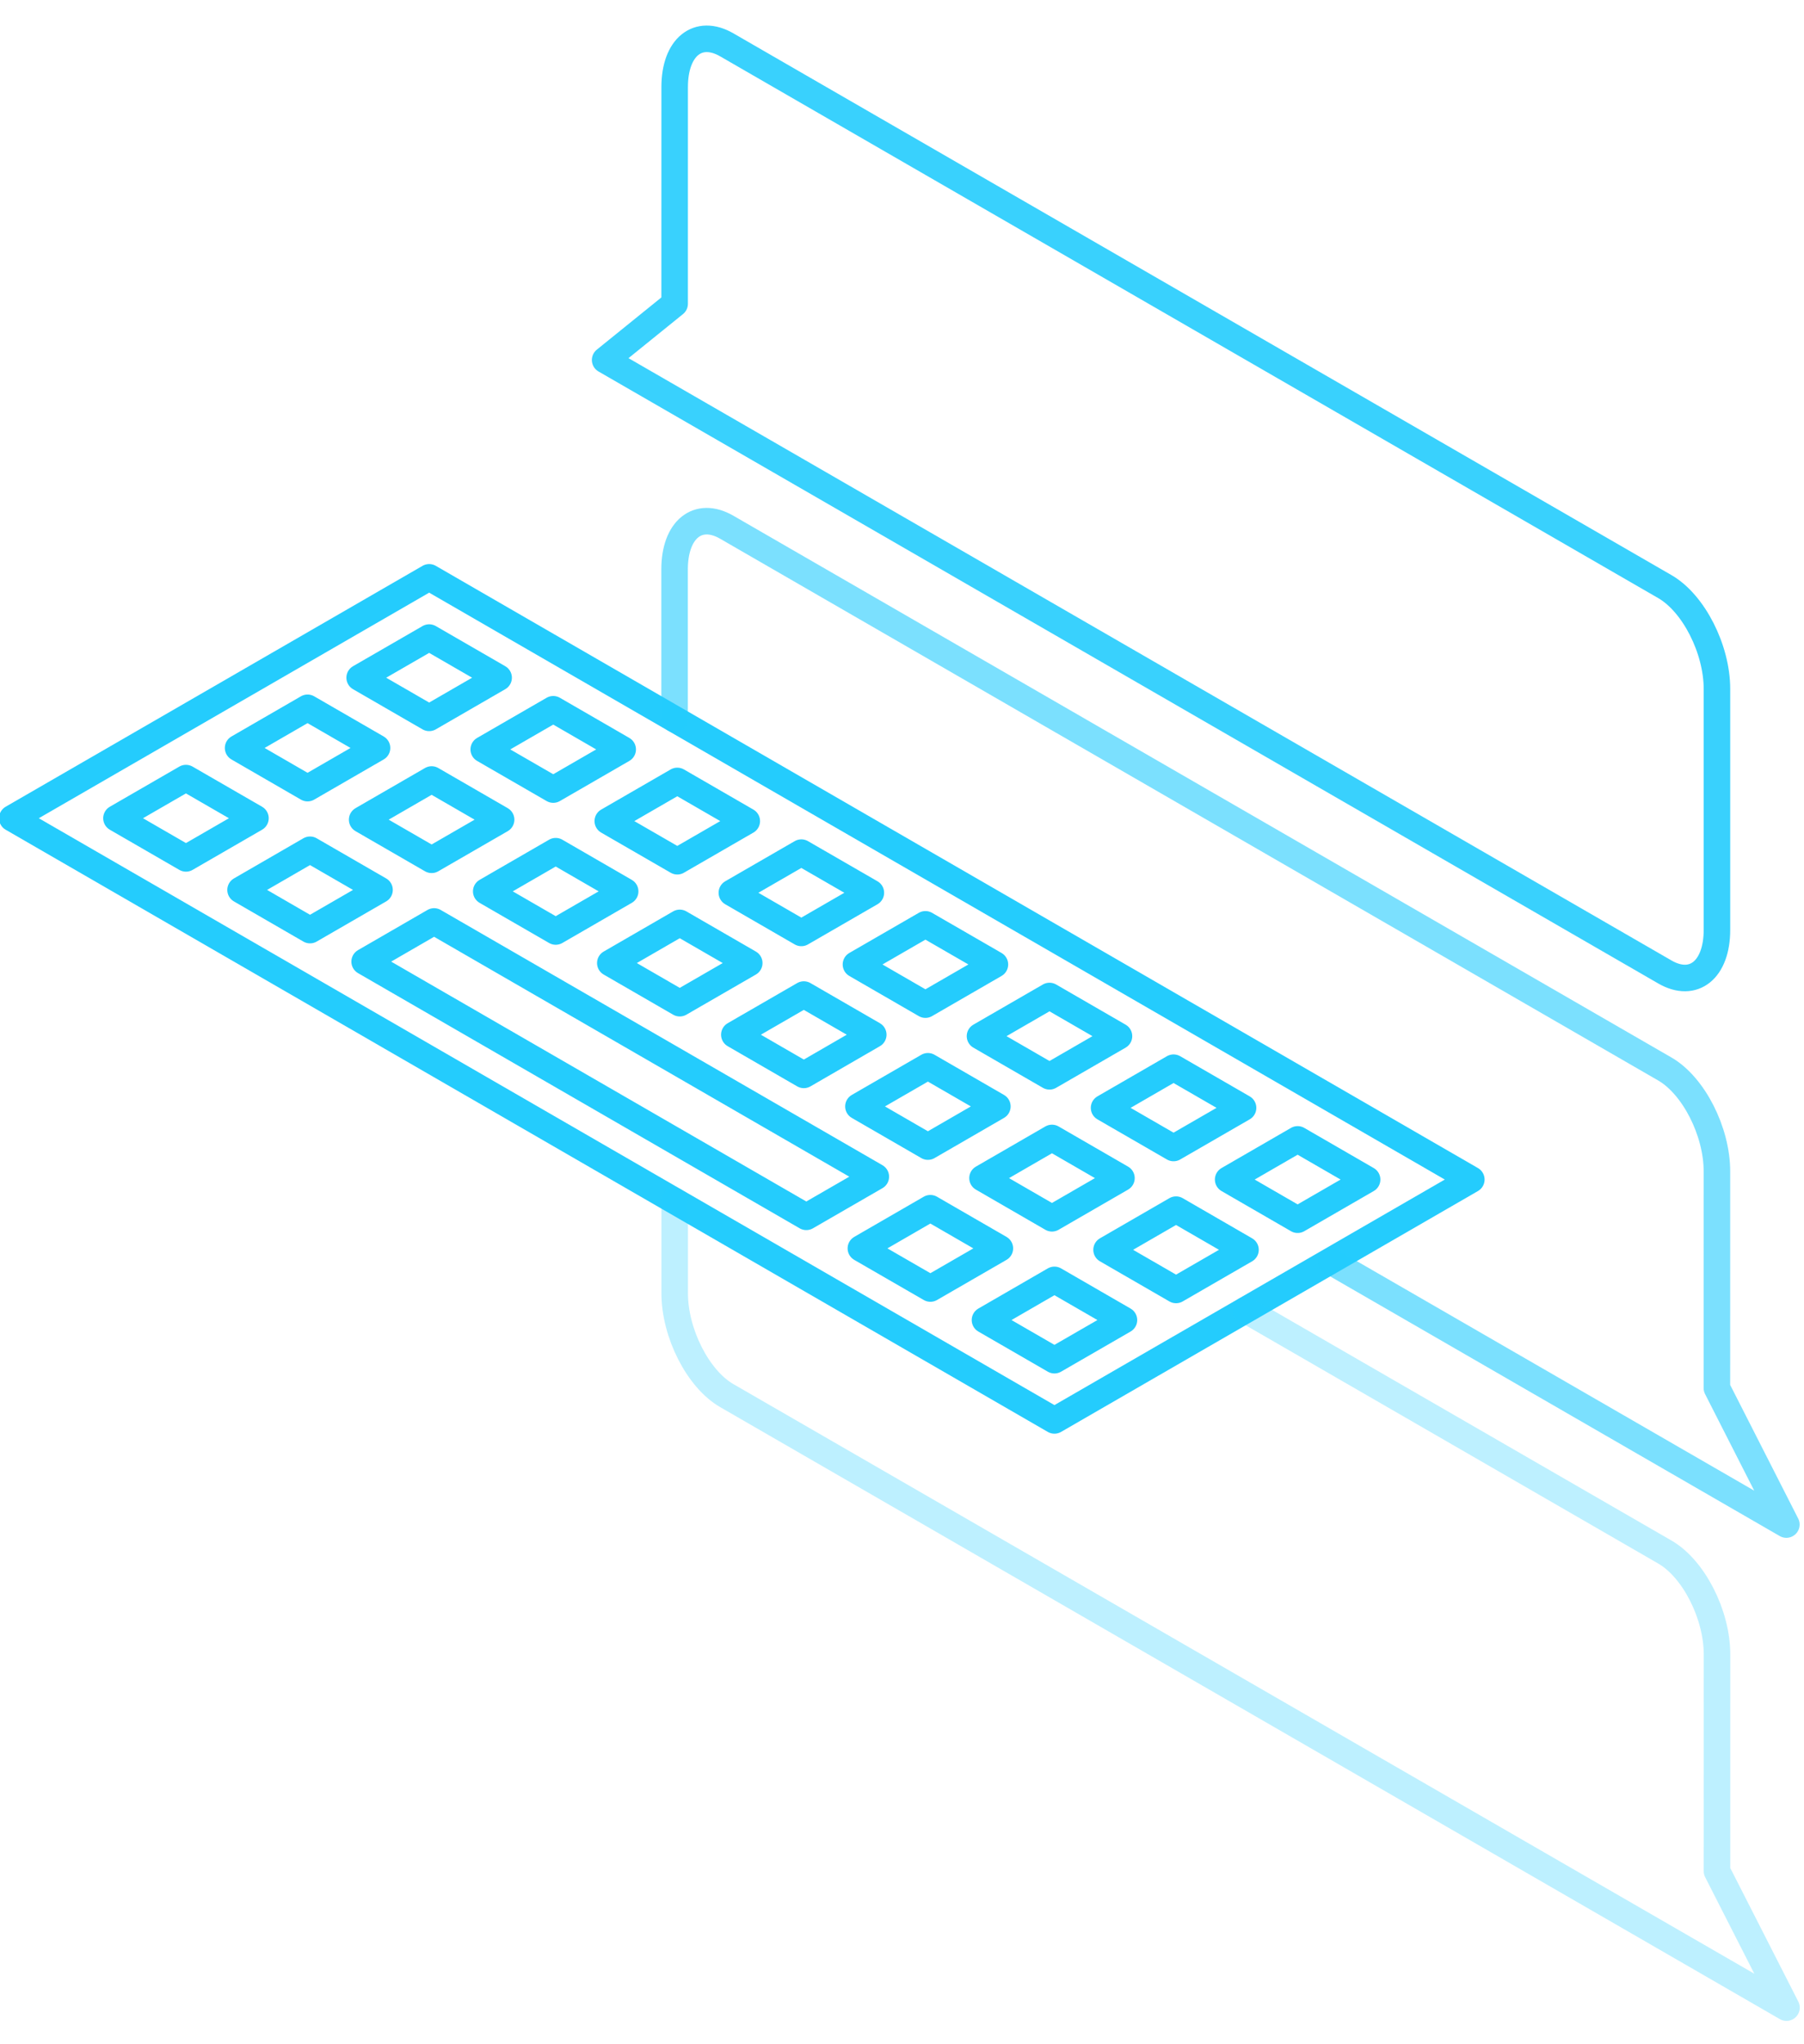 <svg height="77" viewBox="0 0 68 77" width="68" xmlns="http://www.w3.org/2000/svg"><g fill="none" fill-rule="evenodd" stroke="#24ccfd" stroke-linecap="round" stroke-linejoin="round"><path d="m22.81 13.562 6.548 3.778 33.396 19.276c1.085.627 1.965-.084 1.965-1.587v-9.073c0-1.503-.878-3.23-1.963-3.856l-35.36-20.41c-1.086-.626-1.965.085-1.965 1.59l-.001 8.164z" opacity=".9"/><path d="m39.746 53.511-39.283-22.686 15.714-9.075 39.283 22.687z"/><path d="m16.177 27.044-2.62-1.513 2.62-1.512 2.618 1.512zm4.677 2.701-2.62-1.512 2.62-1.513 2.618 1.513zm4.676 2.7-2.62-1.512 2.62-1.513 2.619 1.513zm4.676 2.701-2.619-1.513 2.619-1.512 2.62 1.512zm4.677 2.701-2.619-1.513 2.619-1.512 2.619 1.512zm4.677 2.701-2.62-1.513 2.62-1.513 2.619 1.513zm4.676 2.7-2.619-1.512 2.619-1.513 2.62 1.513zm4.677 2.702-2.619-1.513 2.619-1.513 2.619 1.513zm-37.32-16.259-2.618-1.513 2.618-1.513 2.619 1.513zm4.677 2.7-2.619-1.512 2.619-1.513 2.619 1.513zm4.677 2.701-2.619-1.512 2.619-1.513 2.618 1.513zm4.676 2.701-2.618-1.512 2.618-1.513 2.619 1.513zm4.677 2.701-2.62-1.514 2.619-1.512 2.618 1.512zm4.677 2.701-2.619-1.513 2.619-1.512 2.618 1.512zm4.676 2.701-2.618-1.513 2.618-1.513 2.619 1.513zm4.677 2.7-2.619-1.512 2.619-1.513 2.618 1.513zm-37.32-16.258-2.62-1.513 2.619-1.512 2.62 1.512zm4.676 2.701-2.618-1.513 2.618-1.513 2.62 1.513zm18.707 10.802-16.648-9.614 2.618-1.513 16.65 9.615zm4.677 2.701-2.62-1.512 2.619-1.513 2.62 1.513zm4.676 2.7-2.618-1.512 2.618-1.513 2.62 1.513z"/><path d="m25.428 27.092v-5.642c0-1.503.88-2.214 1.966-1.588l35.36 20.41c1.084.626 1.964 2.352 1.964 3.856l-.001 8.165 2.618 5.141-6.548-3.78-10.603-6.12" opacity=".6"/><path d="m46.952 49.348 15.805 9.123c1.085.626 1.965 2.353 1.964 3.856l-.001 8.165 2.62 5.141-6.549-3.78-33.395-19.276c-1.086-.625-1.964-2.352-1.964-3.856v-3.48" opacity=".3"/></g></svg>